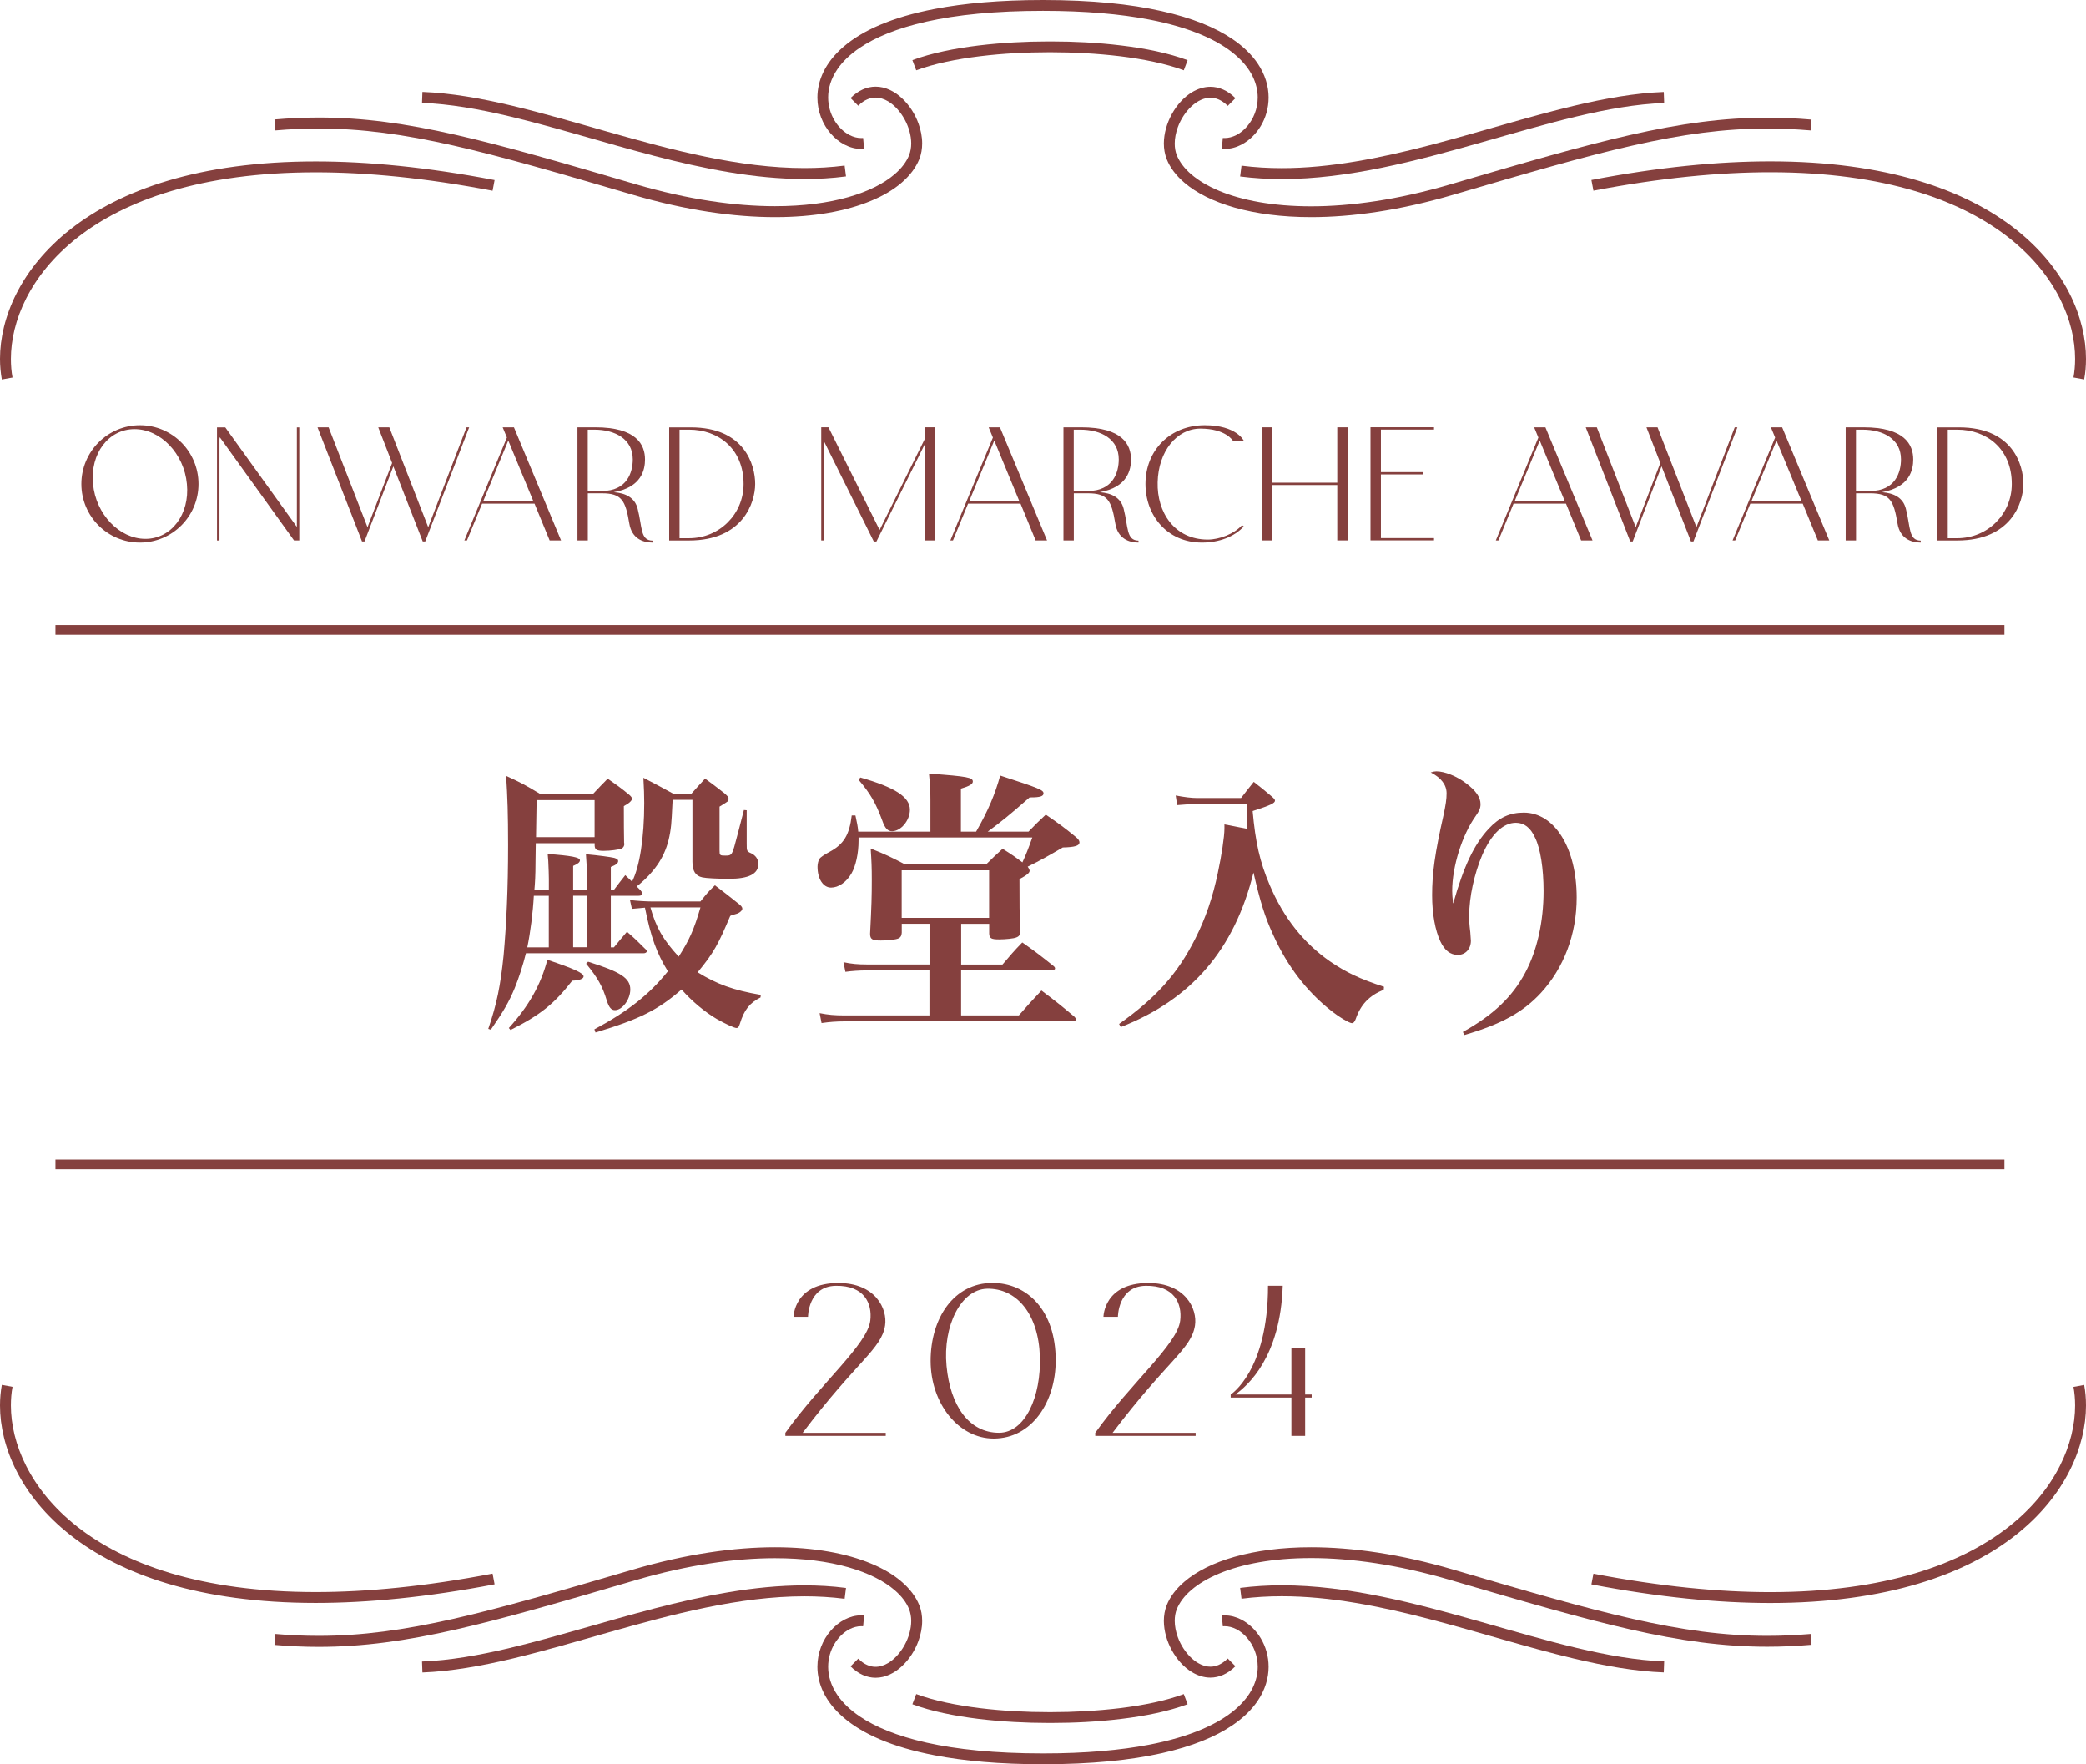 <?xml version="1.0" encoding="UTF-8"?><svg id="_レイヤー_2" xmlns="http://www.w3.org/2000/svg" viewBox="0 0 320.2 270.82"><defs><style>.cls-1{fill:#85403e;}</style></defs><g id="design"><path class="cls-1" d="M98.36,136.72c.17.17.26.3.26.43,0,.22-.22.35-.65.35h-4.21v7.91h.48c.83-1.04,1.13-1.35,2-2.39,1.26,1.09,1.61,1.43,2.78,2.61.17.13.26.26.26.39,0,.17-.22.3-.48.3h-18.07c-.43,1.74-1.09,3.82-1.74,5.39-.87,2.08-1.69,3.52-3.65,6.34l-.39-.13c1.3-3.78,1.87-6.6,2.35-11.25.43-4.74.69-10.21.69-16.94,0-4.82-.09-7.38-.3-10.64,2.39,1.09,3.08,1.48,5.3,2.82h7.99c1-1.04,1.3-1.39,2.3-2.39,1.43,1,1.87,1.3,3.26,2.43.3.26.48.48.48.65,0,.22-.3.52-.61.74q-.52.3-.65.39,0,3.74.04,5.65s.04.13.04.13c0,.35-.17.61-.43.74-.43.17-1.69.35-2.74.35s-1.35-.17-1.39-.78v-.39h-9.04l-.04,2.91c0,2.08-.09,3.39-.17,4.26h2.22v-1.69c0-.96-.04-1.22-.09-2.74q-.04-.61-.09-1.09c3.61.26,4.95.52,4.95.96,0,.3-.3.56-1.04.87v3.69h2.13v-1.87c0-1.09-.04-1.87-.17-3.61,1.91.17,3.78.43,4.34.56.43.13.61.26.61.48,0,.35-.35.61-1.13.91v3.52h.48c.74-1,1-1.3,1.74-2.26l1.04,1c1.17-2.3,1.87-6.73,1.87-12.08,0-1.22-.04-2.22-.13-3.87,1.96,1,2.56,1.35,4.65,2.48h2.69c.91-1.04,1.22-1.35,2.13-2.35,1.26.91,1.65,1.22,2.87,2.17.52.43.74.65.74.96,0,.13-.09.3-.17.39-.04.04-.43.3-1.22.78v6.69c0,.78.04.83.87.83.91,0,1-.09,1.39-1.35.35-1.3.78-2.87,1.48-5.65l.43.04v5.13c0,1.13,0,1.17.7,1.48.65.3,1.09.91,1.09,1.61,0,1.56-1.48,2.3-4.52,2.3-1.74,0-3.52-.09-4.08-.22-1.04-.22-1.52-.96-1.52-2.39v-9.51h-3.04q-.04.52-.13,2.52c-.17,3.65-1,6.08-2.91,8.38-.78.96-1.69,1.78-2.48,2.39l.65.65ZM78.11,157.79c3.08-3.39,4.91-6.65,5.91-10.47,4.13,1.39,5.56,2.04,5.56,2.56,0,.35-.61.61-1.74.65-2.74,3.52-4.87,5.26-9.47,7.56l-.26-.3ZM81.94,137.5c-.13,2.52-.52,5.6-1,7.91h3.3v-7.91h-2.3ZM91.28,122.81h-8.91q-.04,3-.09,5.69h8.99v-5.69ZM87.98,145.4h2.13v-7.91h-2.13v7.91ZM90.28,147.62c5,1.56,6.47,2.52,6.47,4.26,0,1.52-1.22,3.17-2.35,3.17-.57,0-.91-.39-1.26-1.48-.65-2.17-1.39-3.48-3.17-5.65l.3-.3ZM91.23,158c5.13-2.74,8.43-5.34,11.29-8.91-1.69-2.74-2.61-5.21-3.52-9.77q-.39.04-.96.09c-.48.04-.52.04-1.04.09l-.3-1.35c1.04.13,2.56.22,3.43.22h7.39c.91-1.13,1.17-1.48,2.22-2.48,1.56,1.17,2.04,1.56,3.52,2.74.48.35.69.61.69.83,0,.26-.26.52-.69.74q-.13.04-.74.22c-.17.04-.22.04-.43.17-1.83,4.34-2.52,5.65-5,8.65,2.95,1.82,5.43,2.74,9.69,3.47l-.04.39c-1.65.83-2.52,1.91-3.17,4.04-.17.52-.26.65-.52.65-.35,0-1.74-.65-3.04-1.39-1.78-1.04-3.78-2.69-5.39-4.52-3.65,3.17-6.47,4.56-13.21,6.6l-.17-.48ZM99.84,139.28c.87,3.08,1.91,4.91,4.34,7.56,1.61-2.52,2.35-4.13,3.34-7.56h-7.69Z"/><path class="cls-1" d="M149.84,127.64c1.87-3.26,2.91-5.78,3.69-8.6,6.04,1.96,6.65,2.22,6.65,2.74,0,.43-.52.61-1.91.61h-.22c-3.13,2.74-4.3,3.69-6.43,5.26h6.26c1.13-1.17,1.48-1.52,2.65-2.61,2.08,1.43,2.69,1.87,4.56,3.39.43.35.61.61.61.87,0,.52-.74.74-2.56.78-2.39,1.39-3.39,1.96-5.39,2.95.17.22.3.52.3.61,0,.35-.43.69-1.56,1.3,0,4.39,0,4.78.13,8.04-.04.52-.17.74-.61.91-.39.17-1.65.3-2.65.3-1.22,0-1.48-.17-1.52-.87v-1.52h-4.3v6.25h6.34c1.3-1.52,1.69-2,3.04-3.39,2.04,1.43,2.65,1.91,4.73,3.56.22.17.3.3.3.43,0,.17-.22.3-.52.3h-13.9v6.91h8.86c1.52-1.74,2-2.26,3.47-3.82,2.26,1.69,2.91,2.22,5.04,4,.17.17.26.3.26.43,0,.17-.22.3-.52.3h-35.01c-1.26,0-2.35.09-3.52.26l-.3-1.52c1.3.26,2.3.35,3.91.35h12.95v-6.91h-9.56c-1.26,0-2.39.09-3.34.22l-.3-1.48c1.22.26,2.22.35,3.61.35h9.6v-6.25h-4.26v1.39c-.04.48-.17.65-.43.83-.48.22-1.48.35-2.78.35s-1.65-.17-1.65-1.04c.22-4.34.26-5.73.26-8.3,0-1.82-.04-2.82-.17-4.78,2.39.96,3.08,1.3,5.26,2.43h12.47c1.09-1.09,1.43-1.39,2.52-2.39,1.52.96,1.95,1.26,3.04,2.09.56-1.22.87-2,1.52-3.82h-26.67v.48c0,1.96-.43,3.91-1.09,5.04-.78,1.35-2,2.17-3.13,2.17-1.22,0-2.08-1.35-2.08-3.21,0-.43.13-.91.26-1.17q.26-.39,1.56-1.09c2.22-1.17,3.08-2.65,3.43-5.6h.57c.26,1.22.35,1.61.43,2.48h11.08v-4.87c0-1.35-.04-2.26-.22-4.04,6,.43,6.73.61,6.73,1.22,0,.39-.52.7-1.83,1.09v6.6h2.35ZM132.07,119.34c5.34,1.52,7.6,3,7.6,4.95,0,1.65-1.39,3.3-2.74,3.3-.65,0-1.09-.43-1.52-1.69-1-2.69-1.78-4.04-3.61-6.21l.26-.35ZM138.41,140.89h13.42v-7.3h-13.42v7.3Z"/><path class="cls-1" d="M212.39,151.92c-2.22.91-3.52,2.26-4.3,4.52-.17.43-.35.61-.56.61-.39,0-1.96-.91-3.26-1.96-3.65-2.87-6.69-6.82-8.78-11.47-1.35-2.87-2.08-5.34-3.08-9.69-2.95,11.86-9.51,19.46-20.37,23.72l-.26-.48c5.65-4,8.95-7.65,11.69-13.08,1.56-3.08,2.69-6.34,3.48-10.17.56-2.61,1-5.52,1-6.73v-.65q2.04.39,3.52.69c-.04-1.61-.09-2.39-.09-3.3v-.52h-7.78c-.7,0-1.3.04-2.91.17l-.22-1.48c1.35.26,2.43.39,3.3.39h6.73c.83-1.09,1.09-1.39,1.95-2.48,1.22.96,1.61,1.26,2.78,2.26.35.3.48.48.48.61,0,.39-.61.7-3.43,1.61.43,4.78,1.09,7.78,2.61,11.34,2.13,5.04,5.21,8.91,9.25,11.73,2.48,1.69,4.56,2.69,8.3,3.91l-.04.43Z"/><path class="cls-1" d="M224.56,158.39c4.61-2.56,7.56-5.34,9.56-9.08,1.82-3.39,2.82-7.82,2.82-12.55,0-3.39-.48-6.52-1.3-8.17-.7-1.56-1.69-2.3-2.95-2.3-1.96,0-3.78,1.74-5.17,4.95-1.22,2.87-2,6.47-2,9.3,0,.83,0,1.17.17,2.56.04.57.09,1.13.09,1.3,0,1.26-.83,2.17-2,2.17s-2.04-.7-2.69-2.08c-.78-1.65-1.26-4.21-1.26-7.08,0-3.39.43-6.47,1.74-12.25.35-1.65.48-2.48.48-3.39,0-1.3-.83-2.39-2.43-3.21.39-.13.65-.17.87-.17,1.26,0,3.13.74,4.6,1.87,1.48,1.13,2.17,2.13,2.17,3.17,0,.61-.17,1-.74,1.82-2.08,2.91-3.61,7.73-3.61,11.51,0,.52.04.96.13,1.87h.04c1.61-5.69,3.21-9.04,5.43-11.42,1.61-1.74,3.26-2.48,5.39-2.48,4.73,0,8.12,5.43,8.12,13.03,0,5.65-1.96,10.82-5.52,14.68-2.74,2.95-6.08,4.78-11.73,6.43l-.22-.48Z"/><path class="cls-1" d="M1.92,57.95c-.17-.9-.25-1.85-.25-2.85,0-5.74,2.89-12.88,10.17-18.6,7.28-5.72,18.99-10.05,36.62-10.05,7.84,0,16.85.86,27.15,2.83l.31-1.64c-10.39-1.99-19.5-2.86-27.46-2.86-17.89,0-30,4.4-37.65,10.41C3.16,41.19,0,48.8,0,55.09c0,1.1.1,2.15.28,3.16l1.64-.3h0Z"/><path class="cls-1" d="M42.28,20.02c2.27-.2,4.47-.29,6.65-.29,6.63,0,13.08.9,20.67,2.61,7.59,1.72,16.31,4.26,27.44,7.53,8.29,2.44,15.67,3.46,21.93,3.46,6.01,0,10.99-.94,14.75-2.51,1.88-.78,3.46-1.72,4.7-2.8,1.24-1.07,2.16-2.28,2.69-3.59.31-.77.44-1.59.44-2.42,0-1.03-.21-2.07-.57-3.06-.54-1.49-1.43-2.86-2.56-3.9-.56-.52-1.18-.95-1.86-1.26-.67-.31-1.4-.49-2.16-.49-.65,0-1.33.14-1.97.43-.65.29-1.28.73-1.87,1.32l1.18,1.18c.47-.47.92-.78,1.37-.97.44-.2.87-.28,1.29-.28.65,0,1.31.21,1.95.59.96.58,1.86,1.57,2.5,2.74.64,1.16,1.02,2.49,1.02,3.7,0,.65-.11,1.25-.32,1.8-.4,1.01-1.14,2.01-2.23,2.94-1.62,1.4-4.02,2.63-7.11,3.51-3.09.88-6.87,1.39-11.25,1.39-6.08,0-13.31-1-21.46-3.39-11.13-3.27-19.88-5.82-27.54-7.56-7.66-1.74-14.25-2.66-21.04-2.66-2.23,0-4.48.1-6.79.3l.14,1.66Z"/><path class="cls-1" d="M187.56,22.84c.15.01.3.02.44.02.89,0,1.76-.24,2.55-.65,1.19-.62,2.23-1.62,2.98-2.87.75-1.25,1.2-2.75,1.2-4.37,0-1.71-.52-3.54-1.71-5.28-.9-1.31-2.17-2.57-3.87-3.72-2.56-1.73-6.09-3.21-10.84-4.27C173.56.63,167.58,0,160.1,0c-6.65,0-12.11.5-16.58,1.36-6.71,1.28-11.19,3.36-14.03,5.8-1.42,1.22-2.43,2.52-3.08,3.85-.65,1.33-.94,2.68-.94,3.96,0,2.16.81,4.11,2.04,5.53.62.71,1.34,1.3,2.14,1.71.79.41,1.66.65,2.55.65.15,0,.3,0,.44-.02l-.15-1.66c-.1,0-.2.01-.3.01-.59,0-1.2-.16-1.79-.46-.88-.46-1.71-1.24-2.31-2.25-.6-1-.97-2.22-.97-3.52,0-1.37.41-2.85,1.42-4.34.76-1.11,1.87-2.23,3.43-3.28,2.33-1.58,5.67-3,10.27-4.03,4.6-1.03,10.47-1.65,17.85-1.65,6.56,0,11.92.5,16.27,1.33,6.52,1.25,10.72,3.25,13.26,5.43,1.27,1.09,2.13,2.21,2.67,3.32.54,1.11.77,2.2.77,3.23,0,1.73-.66,3.31-1.64,4.44-.49.57-1.05,1.02-1.64,1.32-.59.3-1.2.46-1.79.46-.1,0-.2,0-.29-.01l-.15,1.66h0Z"/><path class="cls-1" d="M64.77,15.79c4.23.16,8.75.95,13.45,2.07,7.06,1.68,14.55,4.07,22.18,6.06,7.63,1.98,15.4,3.55,23.06,3.56,2.14,0,4.28-.12,6.4-.4l-.21-1.66c-2.04.26-4.1.38-6.18.38-9.9,0-20.19-2.73-30.17-5.57-4.99-1.42-9.91-2.86-14.68-4-4.77-1.13-9.38-1.95-13.78-2.12l-.06,1.67h0Z"/><path class="cls-1" d="M182.28,9.23c-2.92-1.09-6.5-1.81-10.16-2.25-3.66-.45-7.39-.62-10.6-.62h-.71c-3.21,0-6.94.18-10.6.62-3.66.45-7.24,1.16-10.16,2.25l.59,1.56c2.73-1.02,6.2-1.72,9.78-2.16,3.58-.44,7.25-.61,10.4-.61h.71c3.15,0,6.82.18,10.4.61,3.58.44,7.06,1.14,9.78,2.16l.59-1.56h0Z"/><path class="cls-1" d="M319.92,58.25c.19-1,.28-2.06.28-3.16,0-6.29-3.16-13.9-10.81-19.91-7.65-6.01-19.76-10.41-37.65-10.41-7.96,0-17.07.87-27.46,2.86l.31,1.64c10.3-1.97,19.31-2.83,27.15-2.83,17.63,0,29.34,4.33,36.62,10.05,7.28,5.73,10.17,12.86,10.17,18.6,0,1-.09,1.96-.25,2.85l1.64.3h0Z"/><path class="cls-1" d="M278.07,18.36c-2.31-.2-4.56-.3-6.79-.3-6.79,0-13.38.92-21.04,2.66-7.66,1.74-16.41,4.29-27.54,7.56-8.15,2.4-15.38,3.39-21.46,3.39-5.84,0-10.61-.92-14.11-2.38-1.75-.73-3.17-1.59-4.26-2.52-1.08-.93-1.82-1.93-2.23-2.94-.22-.54-.32-1.15-.32-1.8,0-.8.17-1.66.47-2.49.45-1.24,1.22-2.41,2.12-3.24.45-.41.93-.74,1.42-.96.49-.22.98-.34,1.47-.34.43,0,.85.09,1.29.28.44.2.9.51,1.37.97l1.18-1.18c-.59-.59-1.22-1.03-1.87-1.32-.65-.29-1.32-.43-1.97-.43-1.01,0-1.96.32-2.82.83-1.28.77-2.34,1.98-3.1,3.36-.76,1.39-1.22,2.96-1.23,4.5,0,.83.14,1.65.44,2.42.52,1.31,1.44,2.52,2.69,3.59,1.87,1.61,4.48,2.92,7.75,3.85,3.27.92,7.2,1.46,11.71,1.46,6.26,0,13.65-1.02,21.93-3.46,11.13-3.27,19.85-5.82,27.44-7.53,7.59-1.72,14.04-2.61,20.67-2.61,2.18,0,4.38.1,6.65.29l.14-1.66Z"/><path class="cls-1" d="M255.38,14.12c-4.39.16-9.01.99-13.78,2.12-7.15,1.7-14.64,4.1-22.21,6.07-7.57,1.97-15.21,3.5-22.64,3.5-2.08,0-4.14-.12-6.18-.38l-.21,1.66c2.12.27,4.25.4,6.4.4,10.21,0,20.63-2.79,30.63-5.63,5-1.42,9.9-2.86,14.61-3.98,4.71-1.12,9.22-1.92,13.45-2.07l-.06-1.67h0Z"/><path class="cls-1" d="M1.92,212.87c-.17.9-.25,1.85-.25,2.85,0,5.74,2.89,12.88,10.17,18.6,7.28,5.72,18.99,10.05,36.62,10.05,7.84,0,16.85-.86,27.15-2.83l.31,1.64c-10.39,1.99-19.5,2.86-27.46,2.86-17.89,0-30-4.4-37.65-10.41C3.16,229.63,0,222.02,0,215.73c0-1.1.1-2.15.28-3.16l1.64.3h0Z"/><path class="cls-1" d="M42.28,250.8c2.27.2,4.47.29,6.65.29,6.63,0,13.08-.9,20.67-2.61,7.59-1.72,16.31-4.26,27.44-7.53,8.29-2.44,15.67-3.46,21.93-3.46,6.01,0,10.99.94,14.75,2.51,1.88.78,3.46,1.72,4.7,2.8,1.24,1.07,2.16,2.28,2.69,3.59.31.77.44,1.59.44,2.42,0,1.03-.21,2.07-.57,3.06-.54,1.49-1.43,2.86-2.56,3.9-.56.52-1.18.95-1.86,1.26-.67.31-1.4.49-2.16.49-.65,0-1.33-.14-1.97-.43-.65-.29-1.28-.73-1.87-1.32l1.18-1.18c.47.47.92.78,1.37.97.44.2.87.28,1.29.28.65,0,1.31-.21,1.95-.59.96-.58,1.86-1.57,2.5-2.74.64-1.16,1.02-2.49,1.02-3.7,0-.65-.11-1.25-.32-1.8-.4-1.01-1.14-2.01-2.23-2.94-1.62-1.4-4.02-2.63-7.11-3.51-3.09-.88-6.87-1.39-11.25-1.39-6.08,0-13.31,1-21.46,3.39-11.13,3.27-19.88,5.82-27.54,7.56-7.66,1.74-14.25,2.66-21.04,2.66-2.23,0-4.48-.1-6.79-.3l.14-1.66Z"/><path class="cls-1" d="M187.56,247.97c.15-.01.3-.02.44-.02.89,0,1.76.24,2.55.65,1.19.62,2.23,1.62,2.98,2.87.75,1.25,1.2,2.75,1.2,4.37,0,1.71-.52,3.54-1.71,5.28-.9,1.31-2.17,2.57-3.87,3.72-2.56,1.73-6.09,3.21-10.84,4.27-4.75,1.06-10.74,1.69-18.21,1.69-6.65,0-12.11-.5-16.58-1.36-6.71-1.28-11.19-3.36-14.03-5.8-1.42-1.22-2.43-2.52-3.08-3.85-.65-1.33-.94-2.68-.94-3.96,0-2.16.81-4.11,2.04-5.53.62-.71,1.34-1.3,2.14-1.71.79-.41,1.66-.65,2.55-.65.15,0,.3,0,.44.02l-.15,1.66c-.1,0-.2-.01-.3-.01-.59,0-1.2.16-1.79.46-.88.46-1.71,1.24-2.31,2.25-.6,1-.97,2.22-.97,3.52,0,1.37.41,2.85,1.42,4.34.76,1.11,1.87,2.23,3.43,3.28,2.33,1.58,5.67,3,10.27,4.03,4.6,1.03,10.47,1.65,17.85,1.65,6.56,0,11.92-.5,16.27-1.33,6.52-1.25,10.72-3.25,13.26-5.43,1.27-1.09,2.13-2.21,2.67-3.32.54-1.11.77-2.2.77-3.23,0-1.73-.66-3.31-1.64-4.44-.49-.57-1.05-1.02-1.64-1.32-.59-.3-1.2-.46-1.79-.46-.1,0-.2,0-.29.01l-.15-1.66h0Z"/><path class="cls-1" d="M64.77,255.03c4.23-.16,8.75-.95,13.45-2.07,7.06-1.68,14.55-4.07,22.18-6.06,7.63-1.98,15.4-3.55,23.06-3.56,2.14,0,4.28.12,6.4.4l-.21,1.66c-2.04-.26-4.1-.38-6.18-.38-9.9,0-20.19,2.73-30.17,5.57-4.99,1.42-9.91,2.86-14.68,4-4.77,1.13-9.38,1.95-13.78,2.12l-.06-1.67h0Z"/><path class="cls-1" d="M182.28,261.59c-2.92,1.09-6.5,1.81-10.16,2.25-3.66.45-7.39.62-10.6.62h-.71c-3.21,0-6.94-.18-10.6-.62-3.66-.45-7.24-1.16-10.16-2.25l.59-1.56c2.73,1.02,6.2,1.72,9.78,2.16,3.58.44,7.25.61,10.4.61h.71c3.15,0,6.82-.18,10.4-.61,3.58-.44,7.06-1.14,9.78-2.16l.59,1.56h0Z"/><path class="cls-1" d="M319.92,212.57c.19,1,.28,2.06.28,3.16,0,6.29-3.16,13.9-10.81,19.91-7.65,6.01-19.76,10.41-37.65,10.41-7.96,0-17.07-.87-27.46-2.86l.31-1.64c10.3,1.97,19.31,2.83,27.15,2.83,17.63,0,29.34-4.33,36.62-10.05,7.28-5.73,10.17-12.86,10.17-18.6,0-1-.09-1.96-.25-2.85l1.64-.3h0Z"/><path class="cls-1" d="M278.07,252.46c-2.31.2-4.56.3-6.79.3-6.79,0-13.38-.92-21.04-2.66-7.66-1.74-16.41-4.29-27.54-7.56-8.15-2.4-15.38-3.39-21.46-3.39-5.84,0-10.61.92-14.11,2.38-1.75.73-3.17,1.59-4.26,2.52-1.08.93-1.82,1.93-2.23,2.94-.22.54-.32,1.15-.32,1.8,0,.8.17,1.66.47,2.49.45,1.24,1.22,2.41,2.12,3.24.45.41.93.74,1.42.96.49.22.98.34,1.47.34.43,0,.85-.09,1.29-.28.44-.2.9-.51,1.37-.97l1.18,1.18c-.59.59-1.22,1.03-1.87,1.32-.65.29-1.32.43-1.97.43-1.01,0-1.96-.32-2.82-.83-1.28-.77-2.34-1.98-3.1-3.36-.76-1.39-1.22-2.96-1.23-4.5,0-.83.14-1.65.44-2.42.52-1.31,1.44-2.52,2.69-3.59,1.87-1.61,4.48-2.92,7.75-3.85,3.27-.92,7.2-1.46,11.71-1.46,6.26,0,13.65,1.02,21.93,3.46,11.13,3.27,19.85,5.82,27.44,7.53,7.59,1.72,14.04,2.61,20.67,2.61,2.18,0,4.38-.1,6.65-.29l.14,1.66Z"/><path class="cls-1" d="M255.38,256.7c-4.39-.16-9.01-.99-13.78-2.12-7.15-1.7-14.64-4.1-22.21-6.07-7.57-1.97-15.21-3.5-22.64-3.5-2.08,0-4.14.12-6.18.38l-.21-1.66c2.12-.27,4.25-.4,6.4-.4,10.21,0,20.63,2.79,30.63,5.63,5,1.42,9.9,2.86,14.61,3.98,4.71,1.12,9.22,1.92,13.45,2.07l-.06,1.67h0Z"/><path class="cls-1" d="M30.47,74.29c0,4.97-4.02,8.99-8.99,8.99s-8.99-4.02-8.99-8.99,4.02-9.02,8.99-9.02,8.99,4.05,8.99,9.02ZM28.69,74.29c-.43-4.67-4.05-8.42-8.04-8.42s-6.83,3.75-6.37,8.42c.43,4.64,4.05,8.42,8.04,8.42s6.83-3.78,6.37-8.42Z"/><path class="cls-1" d="M45.94,65.59v17.36h-.81l-11.39-15.84c-.03.13-.05.24-.05.38v15.47h-.38v-17.36h1.27l10.99,15.28v-15.28h.38Z"/><path class="cls-1" d="M72.02,65.59l-6.75,17.52h-.38l-4.51-11.53-4.43,11.53h-.38l-6.83-17.52h1.7l5.97,15.33,3.78-9.85-2.13-5.48h1.7l5.97,15.33,5.88-15.33h.41Z"/><path class="cls-1" d="M82.04,77.31h-8.04l-2.32,5.64h-.4l6.53-15.79-.65-1.57h1.73l7.23,17.36h-1.75l-2.32-5.64ZM81.88,76.96l-3.86-9.34-3.86,9.34h7.72Z"/><path class="cls-1" d="M100.16,82.98v.3c-1.51,0-3.19-.65-3.56-2.92-.59-3.54-1.16-4.64-4.21-4.64h-2.16v7.23h-1.59v-17.36h2.73c6.34,0,7.64,2.67,7.64,4.94,0,1.51-.49,4.27-4.8,5.02,1.84.14,3.24.84,3.67,2.54.73,2.83.38,4.86,2.29,4.89ZM92.38,75.37c3.89,0,4.75-2.89,4.75-4.86,0-3.13-2.73-4.56-5.91-4.56h-1v9.42h2.16Z"/><path class="cls-1" d="M115.92,74.29c0,2.86-1.89,8.67-10.15,8.67h-3.05v-17.36h3.32c8.26,0,9.88,5.78,9.88,8.69ZM114.14,74.29c0-5.37-3.83-8.34-8.37-8.34h-1.46v16.66h1.46c4.67,0,8.37-3.7,8.37-8.31Z"/><path class="cls-1" d="M143.54,65.59v17.36h-1.59v-14.76l-7.42,14.93h-.4l-7.69-15.47v15.3h-.38v-17.36h1.11l7.85,15.76,6.94-13.98v-1.78h1.59Z"/><path class="cls-1" d="M156.64,77.31h-8.04l-2.32,5.64h-.4l6.53-15.79-.65-1.57h1.73l7.23,17.36h-1.75l-2.32-5.64ZM156.48,76.96l-3.86-9.34-3.86,9.34h7.72Z"/><path class="cls-1" d="M174.76,82.98v.3c-1.51,0-3.19-.65-3.56-2.92-.59-3.54-1.16-4.64-4.21-4.64h-2.16v7.23h-1.59v-17.36h2.73c6.34,0,7.64,2.67,7.64,4.94,0,1.51-.49,4.27-4.8,5.02,1.84.14,3.24.84,3.67,2.54.73,2.83.38,4.86,2.29,4.89ZM166.98,75.37c3.89,0,4.75-2.89,4.75-4.86,0-3.13-2.73-4.56-5.91-4.56h-1v9.42h2.16Z"/><path class="cls-1" d="M177.7,74.02c-.13,4.62,2.59,8.8,7.69,8.8,1.81,0,4.08-.89,5.26-2.21l.27.19c-1.43,1.57-3.75,2.48-6.42,2.48-5.34,0-8.67-4.16-8.67-8.99,0-5.16,3.78-9.02,9.1-9.02,4.89,0,5.99,2.38,5.99,2.38h-1.67s-1.08-1.86-4.99-1.86c-3.62,0-6.45,3.48-6.56,8.23Z"/><path class="cls-1" d="M205.27,82.95v-8.5h-9.96v8.5h-1.59v-17.36h1.59v8.5h9.96v-8.5h1.59v17.36h-1.59Z"/><path class="cls-1" d="M220.12,65.59v.35h-8.15v6.53h6.42v.35h-6.42v9.77h8.15v.35h-9.75v-17.36h9.75Z"/><path class="cls-1" d="M240.37,77.31h-8.04l-2.32,5.64h-.4l6.53-15.79-.65-1.57h1.73l7.23,17.36h-1.75l-2.32-5.64ZM240.21,76.96l-3.86-9.34-3.86,9.34h7.72Z"/><path class="cls-1" d="M266.69,65.59l-6.75,17.52h-.38l-4.51-11.53-4.43,11.53h-.38l-6.83-17.52h1.7l5.97,15.33,3.78-9.85-2.13-5.48h1.7l5.97,15.33,5.88-15.33h.41Z"/><path class="cls-1" d="M276.71,77.31h-8.04l-2.32,5.64h-.4l6.53-15.79-.65-1.57h1.73l7.23,17.36h-1.75l-2.32-5.64ZM276.55,76.96l-3.86-9.34-3.86,9.34h7.72Z"/><path class="cls-1" d="M294.83,82.98v.3c-1.51,0-3.19-.65-3.56-2.92-.59-3.54-1.16-4.64-4.21-4.64h-2.16v7.23h-1.59v-17.36h2.73c6.34,0,7.64,2.67,7.64,4.94,0,1.51-.49,4.27-4.8,5.02,1.84.14,3.24.84,3.67,2.54.73,2.83.38,4.86,2.29,4.89ZM287.05,75.37c3.89,0,4.75-2.89,4.75-4.86,0-3.13-2.73-4.56-5.91-4.56h-1v9.42h2.16Z"/><path class="cls-1" d="M310.59,74.29c0,2.86-1.89,8.67-10.15,8.67h-3.05v-17.36h3.32c8.26,0,9.88,5.78,9.88,8.69ZM308.81,74.29c0-5.37-3.83-8.34-8.37-8.34h-1.46v16.66h1.46c4.67,0,8.37-3.7,8.37-8.31Z"/><path class="cls-1" d="M135.96,219.93v.47h-15.41v-.47c5.48-7.67,12.61-13.58,13.04-17.23.32-2.65-.93-5.41-5.3-5.34-4.26.07-4.26,4.76-4.26,4.76h-2.22s.04-5.19,6.88-5.19c5.7,0,7.56,3.98,7.17,6.52-.57,3.65-4.23,5.34-12.65,16.48h12.75Z"/><path class="cls-1" d="M142.85,208.89c0-6.59,3.58-11.97,9.49-11.97,5.34,0,9.71,4.23,9.71,11.89,0,6.34-3.62,12-9.53,12-5.34,0-9.67-5.34-9.67-11.93ZM145.29,209.64c.57,6.13,3.44,10.28,8.06,10.28,4.01,0,6.48-5.55,6.27-11.72-.21-6.48-3.55-10.5-8.13-10.39-4.01.11-6.77,5.73-6.2,11.82Z"/><path class="cls-1" d="M183.53,219.93v.47h-15.41v-.47c5.48-7.67,12.61-13.58,13.04-17.23.32-2.65-.93-5.41-5.3-5.34-4.26.07-4.26,4.76-4.26,4.76h-2.22s.04-5.19,6.88-5.19c5.7,0,7.56,3.98,7.17,6.52-.57,3.65-4.23,5.34-12.65,16.48h12.75Z"/><path class="cls-1" d="M201.34,214.52h-1v5.88h-2.11v-5.88h-9.32v-.47s5.73-3.62,5.73-16.7h2.26c-.36,11-5.37,15.3-7.27,16.7h8.6v-7.09h2.11v7.09h1v.47Z"/><rect class="cls-1" x="8.51" y="95.94" width="299.17" height="1.49"/><rect class="cls-1" x="8.51" y="177.97" width="299.17" height="1.49"/></g></svg>